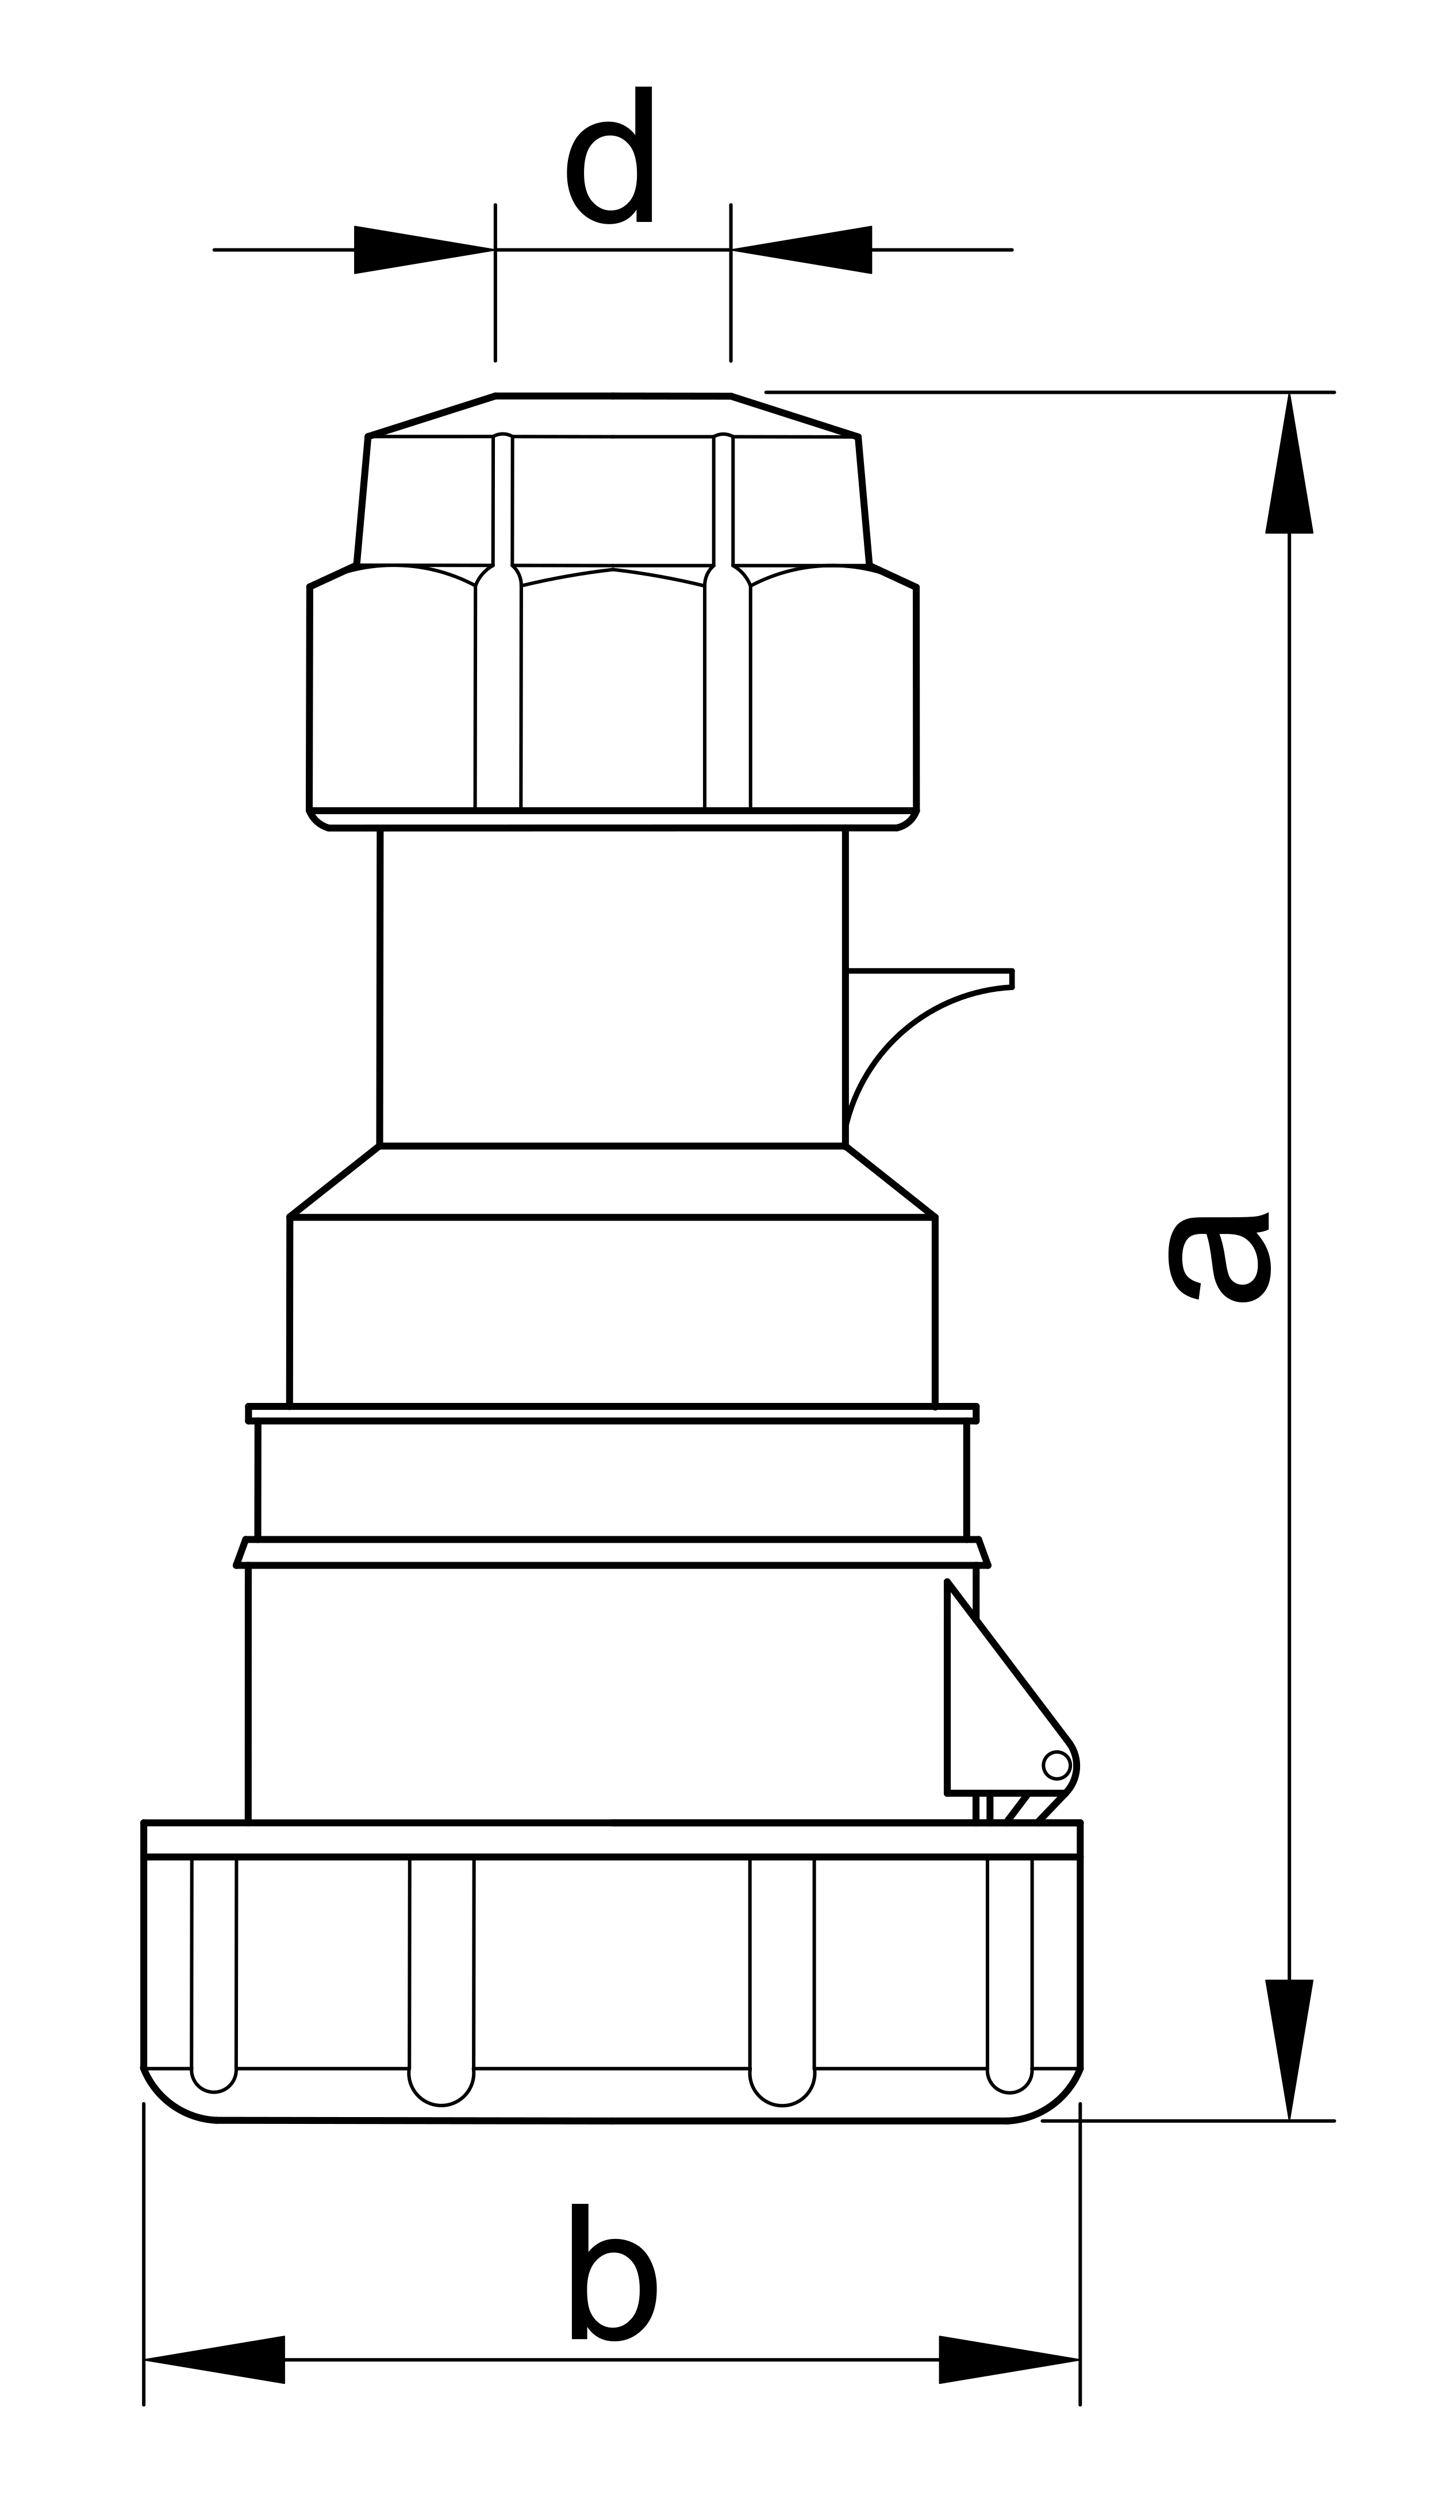 <?xml version="1.0" encoding="utf-8"?>
<!-- Generator: Adobe Illustrator 16.0.3, SVG Export Plug-In . SVG Version: 6.00 Build 0)  -->
<!DOCTYPE svg PUBLIC "-//W3C//DTD SVG 1.1//EN" "http://www.w3.org/Graphics/SVG/1.1/DTD/svg11.dtd">
<svg version="1.1" id="Réteg_1" xmlns="http://www.w3.org/2000/svg" xmlns:xlink="http://www.w3.org/1999/xlink" x="0px" y="0px"
	 width="207px" height="360px" viewBox="-16 -7.5 207 360" enable-background="new -16 -7.5 207 360" xml:space="preserve">
<g>
	
		<line fill="none" stroke="#000000" stroke-linecap="round" stroke-linejoin="round" stroke-miterlimit="500" x1="4.71" y1="290.396" x2="4.71" y2="254.999"/>
	
		<line fill="none" stroke="#000000" stroke-linecap="round" stroke-linejoin="round" stroke-miterlimit="500" x1="105.787" y1="111.725" x2="105.787" y2="157.634"/>
	
		<line fill="none" stroke="#000000" stroke-linecap="round" stroke-linejoin="round" stroke-miterlimit="500" x1="38.693" y1="157.542" x2="105.795" y2="157.542"/>
	
		<line fill="none" stroke="#000000" stroke-linecap="round" stroke-linejoin="round" stroke-miterlimit="500" x1="105.787" y1="157.542" x2="118.72" y2="167.808"/>
	
		<line fill="none" stroke="#000000" stroke-linecap="round" stroke-linejoin="round" stroke-miterlimit="500" x1="118.709" y1="167.808" x2="118.709" y2="195.126"/>
	
		<line fill="none" stroke="#000000" stroke-linecap="round" stroke-linejoin="round" stroke-miterlimit="500" x1="124.616" y1="195.03" x2="19.802" y2="195.03"/>
	
		<line fill="none" stroke="#000000" stroke-linecap="round" stroke-linejoin="round" stroke-miterlimit="500" x1="25.755" y1="167.808" x2="118.72" y2="167.808"/>
	
		<line fill="none" stroke="#000000" stroke-linecap="round" stroke-linejoin="round" stroke-miterlimit="500" x1="123.254" y1="197.128" x2="123.254" y2="214.195"/>
	
		<line fill="none" stroke="#000000" stroke-linecap="round" stroke-linejoin="round" stroke-miterlimit="500" x1="126.323" y1="217.921" x2="18.028" y2="217.921"/>
	
		<line fill="none" stroke="#000000" stroke-width="0.8" stroke-linecap="round" stroke-linejoin="round" stroke-miterlimit="500" x1="105.787" y1="132.319" x2="129.781" y2="132.319"/>
	
		<path fill="none" stroke="#000000" stroke-width="0.8" stroke-linecap="round" stroke-linejoin="round" stroke-miterlimit="500" d="
		M129.781,134.666c-11.625,0.621-21.423,8.888-23.994,20.244"/>
	
		<line fill="none" stroke="#000000" stroke-width="0.8" stroke-linecap="round" stroke-linejoin="round" stroke-miterlimit="500" x1="129.781" y1="134.666" x2="129.781" y2="132.319"/>
	
		<line fill="none" stroke="#000000" stroke-linecap="round" stroke-linejoin="round" stroke-miterlimit="500" x1="19.799" y1="197.128" x2="124.616" y2="197.128"/>
	
		<line fill="none" stroke="#000000" stroke-linecap="round" stroke-linejoin="round" stroke-miterlimit="500" x1="19.394" y1="214.195" x2="124.962" y2="214.195"/>
	
		<line fill="none" stroke="#000000" stroke-linecap="round" stroke-linejoin="round" stroke-miterlimit="500" x1="124.616" y1="195.03" x2="124.616" y2="197.128"/>
	
		<line fill="none" stroke="#000000" stroke-linecap="round" stroke-linejoin="round" stroke-miterlimit="500" x1="126.323" y1="217.921" x2="124.962" y2="214.195"/>
	
		<line fill="none" stroke="#000000" stroke-linecap="round" stroke-linejoin="round" stroke-miterlimit="500" x1="124.616" y1="217.921" x2="124.613" y2="225.776"/>
	
		<line fill="none" stroke="#000000" stroke-linecap="round" stroke-linejoin="round" stroke-miterlimit="500" x1="72.126" y1="297.932" x2="129.099" y2="297.932"/>
	
		<line fill="none" stroke="#000000" stroke-linecap="round" stroke-linejoin="round" stroke-miterlimit="500" x1="4.71" y1="254.999" x2="139.609" y2="254.999"/>
	
		<line fill="none" stroke="#000000" stroke-linecap="round" stroke-linejoin="round" stroke-miterlimit="500" x1="139.609" y1="254.999" x2="72.163" y2="254.999"/>
	
		<path fill="none" stroke="#000000" stroke-width="0.5" stroke-linecap="round" stroke-linejoin="round" stroke-miterlimit="500" d="
		M92.063,290.396c-0.367,2.56,1.411,4.929,3.968,5.295c2.558,0.363,4.929-1.413,5.296-3.971c0.062-0.439,0.062-0.886,0-1.324"/>
	
		<path fill="none" stroke="#000000" stroke-width="0.5" stroke-linecap="round" stroke-linejoin="round" stroke-miterlimit="500" d="
		M126.247,290.396c-0.147,1.769,1.166,3.326,2.938,3.474c1.772,0.149,3.329-1.166,3.478-2.938c0.014-0.18,0.014-0.358,0-0.536"/>
	
		<line fill="none" stroke="#000000" stroke-linecap="round" stroke-linejoin="round" stroke-miterlimit="500" x1="139.609" y1="290.396" x2="139.609" y2="254.999"/>
	
		<line fill="none" stroke="#000000" stroke-width="0.5" stroke-linecap="round" stroke-linejoin="round" stroke-miterlimit="500" x1="132.678" y1="290.424" x2="132.678" y2="259.942"/>
	<path fill="none" stroke="#000000" stroke-linecap="round" stroke-linejoin="round" stroke-miterlimit="500" d="M129.099,297.932
		c4.684-0.222,8.799-3.171,10.511-7.535"/>
	
		<line fill="none" stroke="#000000" stroke-width="0.5" stroke-linecap="round" stroke-linejoin="round" stroke-miterlimit="500" x1="101.295" y1="290.396" x2="101.295" y2="259.916"/>
	
		<line fill="none" stroke="#000000" stroke-width="0.5" stroke-linecap="round" stroke-linejoin="round" stroke-miterlimit="500" x1="126.247" y1="290.396" x2="126.247" y2="259.916"/>
	
		<line fill="none" stroke="#000000" stroke-width="0.5" stroke-linecap="round" stroke-linejoin="round" stroke-miterlimit="500" x1="92.029" y1="290.396" x2="92.029" y2="259.916"/>
	
		<line fill="none" stroke="#000000" stroke-linecap="round" stroke-linejoin="round" stroke-miterlimit="500" x1="4.71" y1="259.916" x2="139.609" y2="259.916"/>
	
		<line fill="none" stroke="#000000" stroke-linecap="round" stroke-linejoin="round" stroke-miterlimit="500" x1="120.455" y1="225.836" x2="120.455" y2="250.737"/>
	
		<line fill="none" stroke="#000000" stroke-linecap="round" stroke-linejoin="round" stroke-miterlimit="500" x1="138.02" y1="243.487" x2="120.455" y2="220.29"/>
	
		<line fill="none" stroke="#000000" stroke-linecap="round" stroke-linejoin="round" stroke-miterlimit="500" x1="137.492" y1="250.737" x2="133.413" y2="254.999"/>
	
		<line fill="none" stroke="#000000" stroke-linecap="round" stroke-linejoin="round" stroke-miterlimit="500" x1="132.152" y1="250.737" x2="128.927" y2="254.999"/>
	
		<line fill="none" stroke="#000000" stroke-linecap="round" stroke-linejoin="round" stroke-miterlimit="500" x1="126.608" y1="250.737" x2="126.608" y2="254.999"/>
	
		<line fill="none" stroke="#000000" stroke-linecap="round" stroke-linejoin="round" stroke-miterlimit="500" x1="120.455" y1="250.737" x2="137.492" y2="250.737"/>
	
		<line fill="none" stroke="#000000" stroke-linecap="round" stroke-linejoin="round" stroke-miterlimit="500" x1="120.455" y1="220.29" x2="120.455" y2="250.737"/>
	<path fill="none" stroke="#000000" stroke-linecap="round" stroke-linejoin="round" stroke-miterlimit="500" d="M137.492,250.737
		c1.92-1.966,2.144-5.028,0.527-7.251"/>
	
		<circle fill="none" stroke="#000000" stroke-width="0.5" stroke-linecap="round" stroke-linejoin="round" stroke-miterlimit="500" cx="136.251" cy="246.732" r="1.938"/>
	
		<line fill="none" stroke="#000000" stroke-linecap="round" stroke-linejoin="round" stroke-miterlimit="500" x1="124.595" y1="250.737" x2="124.593" y2="254.999"/>
	
		<line fill="none" stroke="#000000" stroke-width="0.5" stroke-linecap="round" stroke-linejoin="round" stroke-miterlimit="500" x1="89.595" y1="55.391" x2="107.619" y2="55.422"/>
	
		<path fill="none" stroke="#000000" stroke-width="0.5" stroke-linecap="round" stroke-linejoin="round" stroke-miterlimit="500" d="
		M89.595,55.391c-0.857-0.51-1.926-0.51-2.782,0"/>
	<path fill="none" stroke="#000000" stroke-linecap="round" stroke-linejoin="round" stroke-miterlimit="500" d="M113.176,111.723
		c1.312-0.274,2.386-1.214,2.832-2.477"/>
	
		<line fill="none" stroke="#000000" stroke-linecap="round" stroke-linejoin="round" stroke-miterlimit="500" x1="113.176" y1="111.723" x2="31.379" y2="111.745"/>
	
		<line fill="none" stroke="#000000" stroke-width="0.5" stroke-linecap="round" stroke-linejoin="round" stroke-miterlimit="500" x1="89.595" y1="73.949" x2="109.255" y2="73.949"/>
	
		<path fill="none" stroke="#000000" stroke-width="0.5" stroke-linecap="round" stroke-linejoin="round" stroke-miterlimit="500" d="
		M115.985,77.075c-7.408-4.105-16.393-4.178-23.868-0.197"/>
	
		<line fill="none" stroke="#000000" stroke-width="0.5" stroke-linecap="round" stroke-linejoin="round" stroke-miterlimit="500" x1="89.595" y1="73.949" x2="89.595" y2="55.391"/>
	
		<line fill="none" stroke="#000000" stroke-width="0.5" stroke-linecap="round" stroke-linejoin="round" stroke-miterlimit="500" x1="86.813" y1="73.949" x2="86.813" y2="55.391"/>
	
		<path fill="none" stroke="#000000" stroke-width="0.5" stroke-linecap="round" stroke-linejoin="round" stroke-miterlimit="500" d="
		M86.813,73.949c-0.844,0.738-1.318,1.81-1.295,2.93"/>
	
		<path fill="none" stroke="#000000" stroke-width="0.5" stroke-linecap="round" stroke-linejoin="round" stroke-miterlimit="500" d="
		M92.117,76.879c-0.472-1.244-1.364-2.28-2.521-2.93"/>
	
		<line fill="none" stroke="#000000" stroke-width="0.5" stroke-linecap="round" stroke-linejoin="round" stroke-miterlimit="500" x1="92.117" y1="76.879" x2="92.117" y2="109.246"/>
	
		<line fill="none" stroke="#000000" stroke-width="0.5" stroke-linecap="round" stroke-linejoin="round" stroke-miterlimit="500" x1="85.518" y1="76.811" x2="85.518" y2="109.246"/>
	
		<path fill="none" stroke="#000000" stroke-width="0.5" stroke-linecap="round" stroke-linejoin="round" stroke-miterlimit="500" d="
		M85.518,76.879c-4.351-1.059-8.765-1.849-13.213-2.363"/>
	
		<line fill="none" stroke="#000000" stroke-linecap="round" stroke-linejoin="round" stroke-miterlimit="500" x1="115.985" y1="77.075" x2="116.008" y2="109.246"/>
	
		<line fill="none" stroke="#000000" stroke-linecap="round" stroke-linejoin="round" stroke-miterlimit="500" x1="109.177" y1="73.916" x2="115.985" y2="77.074"/>
	
		<line fill="none" stroke="#000000" stroke-linecap="round" stroke-linejoin="round" stroke-miterlimit="500" x1="107.619" y1="55.422" x2="109.244" y2="73.982"/>
	
		<line fill="none" stroke="#000000" stroke-linecap="round" stroke-linejoin="round" stroke-miterlimit="500" x1="89.29" y1="49.552" x2="107.619" y2="55.42"/>
	
		<line fill="none" stroke="#000000" stroke-linecap="round" stroke-linejoin="round" stroke-miterlimit="500" x1="28.572" y1="109.246" x2="116.008" y2="109.246"/>
	
		<line fill="none" stroke="#000000" stroke-width="0.5" stroke-linecap="round" stroke-linejoin="round" stroke-miterlimit="500" x1="72.305" y1="73.949" x2="86.813" y2="73.949"/>
	
		<line fill="none" stroke="#000000" stroke-width="0.5" stroke-linecap="round" stroke-linejoin="round" stroke-miterlimit="500" x1="72.321" y1="55.391" x2="86.813" y2="55.391"/>
	
		<line fill="none" stroke="#000000" stroke-linecap="round" stroke-linejoin="round" stroke-miterlimit="500" x1="72.324" y1="49.526" x2="89.29" y2="49.552"/>
	
		<line fill="none" stroke="#000000" stroke-linecap="round" stroke-linejoin="round" stroke-miterlimit="500" x1="72.324" y1="49.526" x2="55.361" y2="49.525"/>
	
		<line fill="none" stroke="#000000" stroke-width="0.5" stroke-linecap="round" stroke-linejoin="round" stroke-miterlimit="500" x1="72.321" y1="55.391" x2="57.829" y2="55.366"/>
	
		<line fill="none" stroke="#000000" stroke-width="0.5" stroke-linecap="round" stroke-linejoin="round" stroke-miterlimit="500" x1="72.305" y1="73.949" x2="57.801" y2="73.925"/>
	
		<line fill="none" stroke="#000000" stroke-linecap="round" stroke-linejoin="round" stroke-miterlimit="500" x1="55.361" y1="49.525" x2="37.021" y2="55.365"/>
	
		<line fill="none" stroke="#000000" stroke-linecap="round" stroke-linejoin="round" stroke-miterlimit="500" x1="37.021" y1="55.366" x2="35.37" y2="73.922"/>
	
		<line fill="none" stroke="#000000" stroke-linecap="round" stroke-linejoin="round" stroke-miterlimit="500" x1="35.437" y1="73.857" x2="28.623" y2="77.004"/>
	
		<line fill="none" stroke="#000000" stroke-linecap="round" stroke-linejoin="round" stroke-miterlimit="500" x1="28.623" y1="77.006" x2="28.546" y2="109.176"/>
	
		<path fill="none" stroke="#000000" stroke-width="0.5" stroke-linecap="round" stroke-linejoin="round" stroke-miterlimit="500" d="
		M72.305,74.517c-4.447,0.506-8.862,1.289-13.214,2.34"/>
	
		<line fill="none" stroke="#000000" stroke-width="0.5" stroke-linecap="round" stroke-linejoin="round" stroke-miterlimit="500" x1="59.093" y1="76.79" x2="59.039" y2="109.226"/>
	
		<line fill="none" stroke="#000000" stroke-width="0.5" stroke-linecap="round" stroke-linejoin="round" stroke-miterlimit="500" x1="52.491" y1="76.847" x2="52.441" y2="109.216"/>
	
		<path fill="none" stroke="#000000" stroke-width="0.5" stroke-linecap="round" stroke-linejoin="round" stroke-miterlimit="500" d="
		M55.019,73.921c-1.16,0.648-2.055,1.685-2.527,2.926"/>
	
		<path fill="none" stroke="#000000" stroke-width="0.5" stroke-linecap="round" stroke-linejoin="round" stroke-miterlimit="500" d="
		M59.09,76.856c0.025-1.119-0.45-2.192-1.29-2.931"/>
	
		<line fill="none" stroke="#000000" stroke-width="0.5" stroke-linecap="round" stroke-linejoin="round" stroke-miterlimit="500" x1="57.801" y1="73.925" x2="57.829" y2="55.366"/>
	
		<line fill="none" stroke="#000000" stroke-width="0.5" stroke-linecap="round" stroke-linejoin="round" stroke-miterlimit="500" x1="55.019" y1="73.921" x2="55.047" y2="55.362"/>
	
		<path fill="none" stroke="#000000" stroke-width="0.5" stroke-linecap="round" stroke-linejoin="round" stroke-miterlimit="500" d="
		M52.491,76.847c-7.471-3.993-16.452-3.934-23.868,0.159"/>
	
		<line fill="none" stroke="#000000" stroke-width="0.5" stroke-linecap="round" stroke-linejoin="round" stroke-miterlimit="500" x1="55.019" y1="73.921" x2="35.358" y2="73.89"/>
	<path fill="none" stroke="#000000" stroke-linecap="round" stroke-linejoin="round" stroke-miterlimit="500" d="M28.546,109.176
		c0.478,1.261,1.53,2.218,2.833,2.569"/>
	
		<path fill="none" stroke="#000000" stroke-width="0.5" stroke-linecap="round" stroke-linejoin="round" stroke-miterlimit="500" d="
		M57.829,55.366c-0.857-0.51-1.923-0.512-2.782-0.004"/>
	
		<line fill="none" stroke="#000000" stroke-width="0.5" stroke-linecap="round" stroke-linejoin="round" stroke-miterlimit="500" x1="55.047" y1="55.362" x2="37.021" y2="55.366"/>
	
		<line fill="none" stroke="#000000" stroke-width="0.5" stroke-linecap="round" stroke-linejoin="round" stroke-miterlimit="500" x1="52.236" y1="290.38" x2="52.284" y2="259.897"/>
	
		<line fill="none" stroke="#000000" stroke-width="0.5" stroke-linecap="round" stroke-linejoin="round" stroke-miterlimit="500" x1="18.02" y1="290.311" x2="18.066" y2="259.828"/>
	
		<line fill="none" stroke="#000000" stroke-width="0.5" stroke-linecap="round" stroke-linejoin="round" stroke-miterlimit="500" x1="42.972" y1="290.363" x2="43.021" y2="259.884"/>
	<path fill="none" stroke="#000000" stroke-linecap="round" stroke-linejoin="round" stroke-miterlimit="500" d="M4.658,290.287
		c1.701,4.367,5.815,7.325,10.498,7.551"/>
	
		<line fill="none" stroke="#000000" stroke-width="0.5" stroke-linecap="round" stroke-linejoin="round" stroke-miterlimit="500" x1="11.59" y1="290.327" x2="11.636" y2="259.85"/>
	
		<path fill="none" stroke="#000000" stroke-width="0.5" stroke-linecap="round" stroke-linejoin="round" stroke-miterlimit="500" d="
		M11.604,290.3c-0.15,1.771,1.16,3.328,2.933,3.479c1.773,0.152,3.33-1.16,3.48-2.932c0.017-0.178,0.017-0.358,0.003-0.536"/>
	
		<path fill="none" stroke="#000000" stroke-width="0.5" stroke-linecap="round" stroke-linejoin="round" stroke-miterlimit="500" d="
		M42.942,290.363c-0.368,2.557,1.404,4.93,3.962,5.301c2.556,0.367,4.932-1.402,5.3-3.963c0.063-0.438,0.063-0.886,0.002-1.322"/>
	
		<line fill="none" stroke="#000000" stroke-linecap="round" stroke-linejoin="round" stroke-miterlimit="500" x1="72.126" y1="297.932" x2="15.156" y2="297.838"/>
	
		<line fill="none" stroke="#000000" stroke-linecap="round" stroke-linejoin="round" stroke-miterlimit="500" x1="19.765" y1="217.921" x2="19.753" y2="254.999"/>
	
		<line fill="none" stroke="#000000" stroke-linecap="round" stroke-linejoin="round" stroke-miterlimit="500" x1="18.028" y1="217.921" x2="19.394" y2="214.195"/>
	
		<line fill="none" stroke="#000000" stroke-linecap="round" stroke-linejoin="round" stroke-miterlimit="500" x1="19.802" y1="195.03" x2="19.799" y2="197.128"/>
	
		<line fill="none" stroke="#000000" stroke-linecap="round" stroke-linejoin="round" stroke-miterlimit="500" x1="21.161" y1="197.128" x2="21.135" y2="214.195"/>
	
		<line fill="none" stroke="#000000" stroke-linecap="round" stroke-linejoin="round" stroke-miterlimit="500" x1="25.755" y1="167.724" x2="25.711" y2="195.057"/>
	
		<line fill="none" stroke="#000000" stroke-linecap="round" stroke-linejoin="round" stroke-miterlimit="500" x1="38.693" y1="157.487" x2="25.755" y2="167.724"/>
	
		<line fill="none" stroke="#000000" stroke-linecap="round" stroke-linejoin="round" stroke-miterlimit="500" x1="38.764" y1="111.922" x2="38.693" y2="157.542"/>
	
		<line fill="none" stroke="#000000" stroke-width="0.5" stroke-linecap="round" stroke-linejoin="round" stroke-miterlimit="500" x1="139.609" y1="290.396" x2="132.664" y2="290.396"/>
	
		<line fill="none" stroke="#000000" stroke-width="0.5" stroke-linecap="round" stroke-linejoin="round" stroke-miterlimit="500" x1="11.598" y1="290.396" x2="4.71" y2="290.396"/>
	
		<line fill="none" stroke="#000000" stroke-width="0.5" stroke-linecap="round" stroke-linejoin="round" stroke-miterlimit="500" x1="42.939" y1="290.396" x2="18.025" y2="290.396"/>
	
		<line fill="none" stroke="#000000" stroke-width="0.5" stroke-linecap="round" stroke-linejoin="round" stroke-miterlimit="500" x1="92.063" y1="290.396" x2="52.208" y2="290.396"/>
	
		<line fill="none" stroke="#000000" stroke-width="0.5" stroke-linecap="round" stroke-linejoin="round" stroke-miterlimit="500" x1="126.247" y1="290.396" x2="101.295" y2="290.396"/>
	
		<line fill="none" stroke="#000000" stroke-width="0.5" stroke-linecap="round" stroke-linejoin="round" stroke-miterlimit="500" x1="4.71" y1="295.458" x2="4.71" y2="338.811"/>
	
		<line fill="none" stroke="#000000" stroke-width="0.5" stroke-linecap="round" stroke-linejoin="round" stroke-miterlimit="500" x1="139.609" y1="295.458" x2="139.609" y2="338.811"/>
	
		<line fill="none" stroke="#000000" stroke-width="0.5" stroke-linecap="round" stroke-linejoin="round" stroke-miterlimit="500" x1="24.961" y1="332.33" x2="119.358" y2="332.33"/>
	<polygon stroke="#000000" stroke-width="0.2" stroke-linecap="round" stroke-linejoin="round" stroke-miterlimit="500" points="
		24.961,328.954 24.961,335.704 4.71,332.33 	"/>
	<polygon stroke="#000000" stroke-width="0.2" stroke-linecap="round" stroke-linejoin="round" stroke-miterlimit="500" points="
		119.358,328.954 119.358,335.704 139.609,332.33 	"/>
	<g>
		<path d="M68.589,329.353h-2.21v-19.488h2.388v6.942c1.011-1.264,2.3-1.896,3.868-1.896c0.864,0,1.688,0.175,2.464,0.523
			c0.772,0.352,1.411,0.843,1.912,1.476c0.503,0.634,0.893,1.399,1.177,2.294c0.281,0.894,0.424,1.854,0.424,2.872
			c0,2.42-0.598,4.291-1.794,5.607c-1.197,1.321-2.632,1.982-4.308,1.982c-1.666,0-2.973-0.694-3.921-2.084V329.353z
			 M68.565,322.182c0,1.694,0.229,2.916,0.689,3.668c0.753,1.233,1.768,1.851,3.052,1.851c1.043,0,1.944-0.454,2.706-1.364
			c0.761-0.908,1.142-2.263,1.142-4.063c0-1.845-0.367-3.204-1.094-4.081c-0.732-0.88-1.614-1.317-2.649-1.317
			c-1.042,0-1.944,0.454-2.705,1.363S68.565,320.458,68.565,322.182z"/>
	</g>
	
		<line fill="none" stroke="#000000" stroke-width="0.5" stroke-linecap="round" stroke-linejoin="round" stroke-miterlimit="500" x1="94.352" y1="49.002" x2="176.216" y2="49.002"/>
	
		<line fill="none" stroke="#000000" stroke-width="0.5" stroke-linecap="round" stroke-linejoin="round" stroke-miterlimit="500" x1="134.161" y1="297.932" x2="176.216" y2="297.932"/>
	
		<line fill="none" stroke="#000000" stroke-width="0.5" stroke-linecap="round" stroke-linejoin="round" stroke-miterlimit="500" x1="169.735" y1="69.251" x2="169.735" y2="277.68"/>
	<polygon stroke="#000000" stroke-width="0.2" stroke-linecap="round" stroke-linejoin="round" stroke-miterlimit="500" points="
		166.359,69.251 173.109,69.251 169.735,49.002 	"/>
	<polygon stroke="#000000" stroke-width="0.2" stroke-linecap="round" stroke-linejoin="round" stroke-miterlimit="500" points="
		166.359,277.68 173.109,277.68 169.735,297.932 	"/>
	<g>
		<path d="M164.993,170.006c0.761,0.885,1.297,1.739,1.609,2.563c0.313,0.82,0.469,1.7,0.469,2.645c0,1.555-0.379,2.752-1.14,3.586
			c-0.755,0.834-1.727,1.252-2.904,1.252c-0.691,0-1.325-0.156-1.896-0.473c-0.571-0.315-1.031-0.728-1.377-1.24
			c-0.347-0.51-0.607-1.086-0.787-1.727c-0.123-0.473-0.243-1.182-0.356-2.133c-0.232-1.939-0.506-3.366-0.826-4.28
			c-0.326-0.009-0.533-0.015-0.623-0.015c-0.971,0-1.652,0.229-2.052,0.682c-0.536,0.614-0.807,1.529-0.807,2.74
			c0,1.13,0.198,1.963,0.588,2.504c0.397,0.54,1.093,0.938,2.093,1.195l-0.314,2.345c-1.002-0.212-1.813-0.564-2.431-1.052
			c-0.617-0.489-1.092-1.194-1.423-2.118c-0.33-0.925-0.5-1.992-0.5-3.21c0-1.208,0.144-2.19,0.428-2.943
			c0.283-0.757,0.642-1.309,1.07-1.666c0.431-0.355,0.977-0.603,1.629-0.744c0.411-0.082,1.146-0.12,2.207-0.12h3.19
			c2.223,0,3.629-0.051,4.22-0.147c0.592-0.102,1.158-0.296,1.699-0.59v2.5C166.257,169.792,165.668,169.939,164.993,170.006z
			 M159.66,170.207c0.354,0.87,0.655,2.18,0.904,3.923c0.142,0.988,0.305,1.686,0.479,2.097c0.179,0.411,0.439,0.725,0.778,0.946
			c0.341,0.223,0.723,0.334,1.139,0.334c0.639,0,1.172-0.243,1.597-0.728c0.428-0.485,0.639-1.197,0.639-2.133
			c0-0.928-0.203-1.749-0.605-2.47c-0.401-0.722-0.954-1.252-1.655-1.59c-0.541-0.261-1.341-0.389-2.396-0.389L159.66,170.207z"/>
	</g>
	
		<line fill="none" stroke="#000000" stroke-width="0.5" stroke-linecap="round" stroke-linejoin="round" stroke-miterlimit="500" x1="55.361" y1="44.463" x2="55.361" y2="22.008"/>
	
		<line fill="none" stroke="#000000" stroke-width="0.5" stroke-linecap="round" stroke-linejoin="round" stroke-miterlimit="500" x1="89.29" y1="44.49" x2="89.29" y2="22.008"/>
	
		<line fill="none" stroke="#000000" stroke-width="0.5" stroke-linecap="round" stroke-linejoin="round" stroke-miterlimit="500" x1="35.112" y1="28.488" x2="14.865" y2="28.488"/>
	
		<line fill="none" stroke="#000000" stroke-width="0.5" stroke-linecap="round" stroke-linejoin="round" stroke-miterlimit="500" x1="109.538" y1="28.488" x2="129.787" y2="28.488"/>
	
		<line fill="none" stroke="#000000" stroke-width="0.5" stroke-linecap="round" stroke-linejoin="round" stroke-miterlimit="500" x1="55.361" y1="28.488" x2="89.29" y2="28.488"/>
	<polygon stroke="#000000" stroke-width="0.2" stroke-linecap="round" stroke-linejoin="round" stroke-miterlimit="500" points="
		35.112,25.113 35.112,31.862 55.361,28.488 	"/>
	<polygon stroke="#000000" stroke-width="0.2" stroke-linecap="round" stroke-linejoin="round" stroke-miterlimit="500" points="
		109.538,25.113 109.538,31.862 89.29,28.488 	"/>
	<g>
		<path d="M75.695,24.463v-1.784c-0.896,1.397-2.21,2.096-3.947,2.096c-1.125,0-2.161-0.31-3.104-0.931
			c-0.944-0.622-1.678-1.486-2.194-2.601c-0.519-1.111-0.779-2.389-0.779-3.833c0-1.409,0.235-2.688,0.704-3.836
			c0.467-1.148,1.171-2.027,2.108-2.638c0.938-0.613,1.985-0.918,3.146-0.918c0.849,0,1.604,0.179,2.269,0.54
			c0.664,0.36,1.202,0.829,1.618,1.406V4.976h2.39v19.487H75.695z M68.129,17.416c0,1.807,0.382,3.159,1.146,4.053
			c0.768,0.896,1.669,1.342,2.71,1.342c1.052,0,1.941-0.426,2.675-1.282c0.735-0.856,1.102-2.159,1.102-3.914
			c0-1.931-0.373-3.348-1.121-4.252c-0.747-0.904-1.669-1.356-2.763-1.356c-1.067,0-1.959,0.434-2.675,1.304
			C68.485,14.178,68.129,15.547,68.129,17.416z"/>
	</g>
</g>
</svg>
